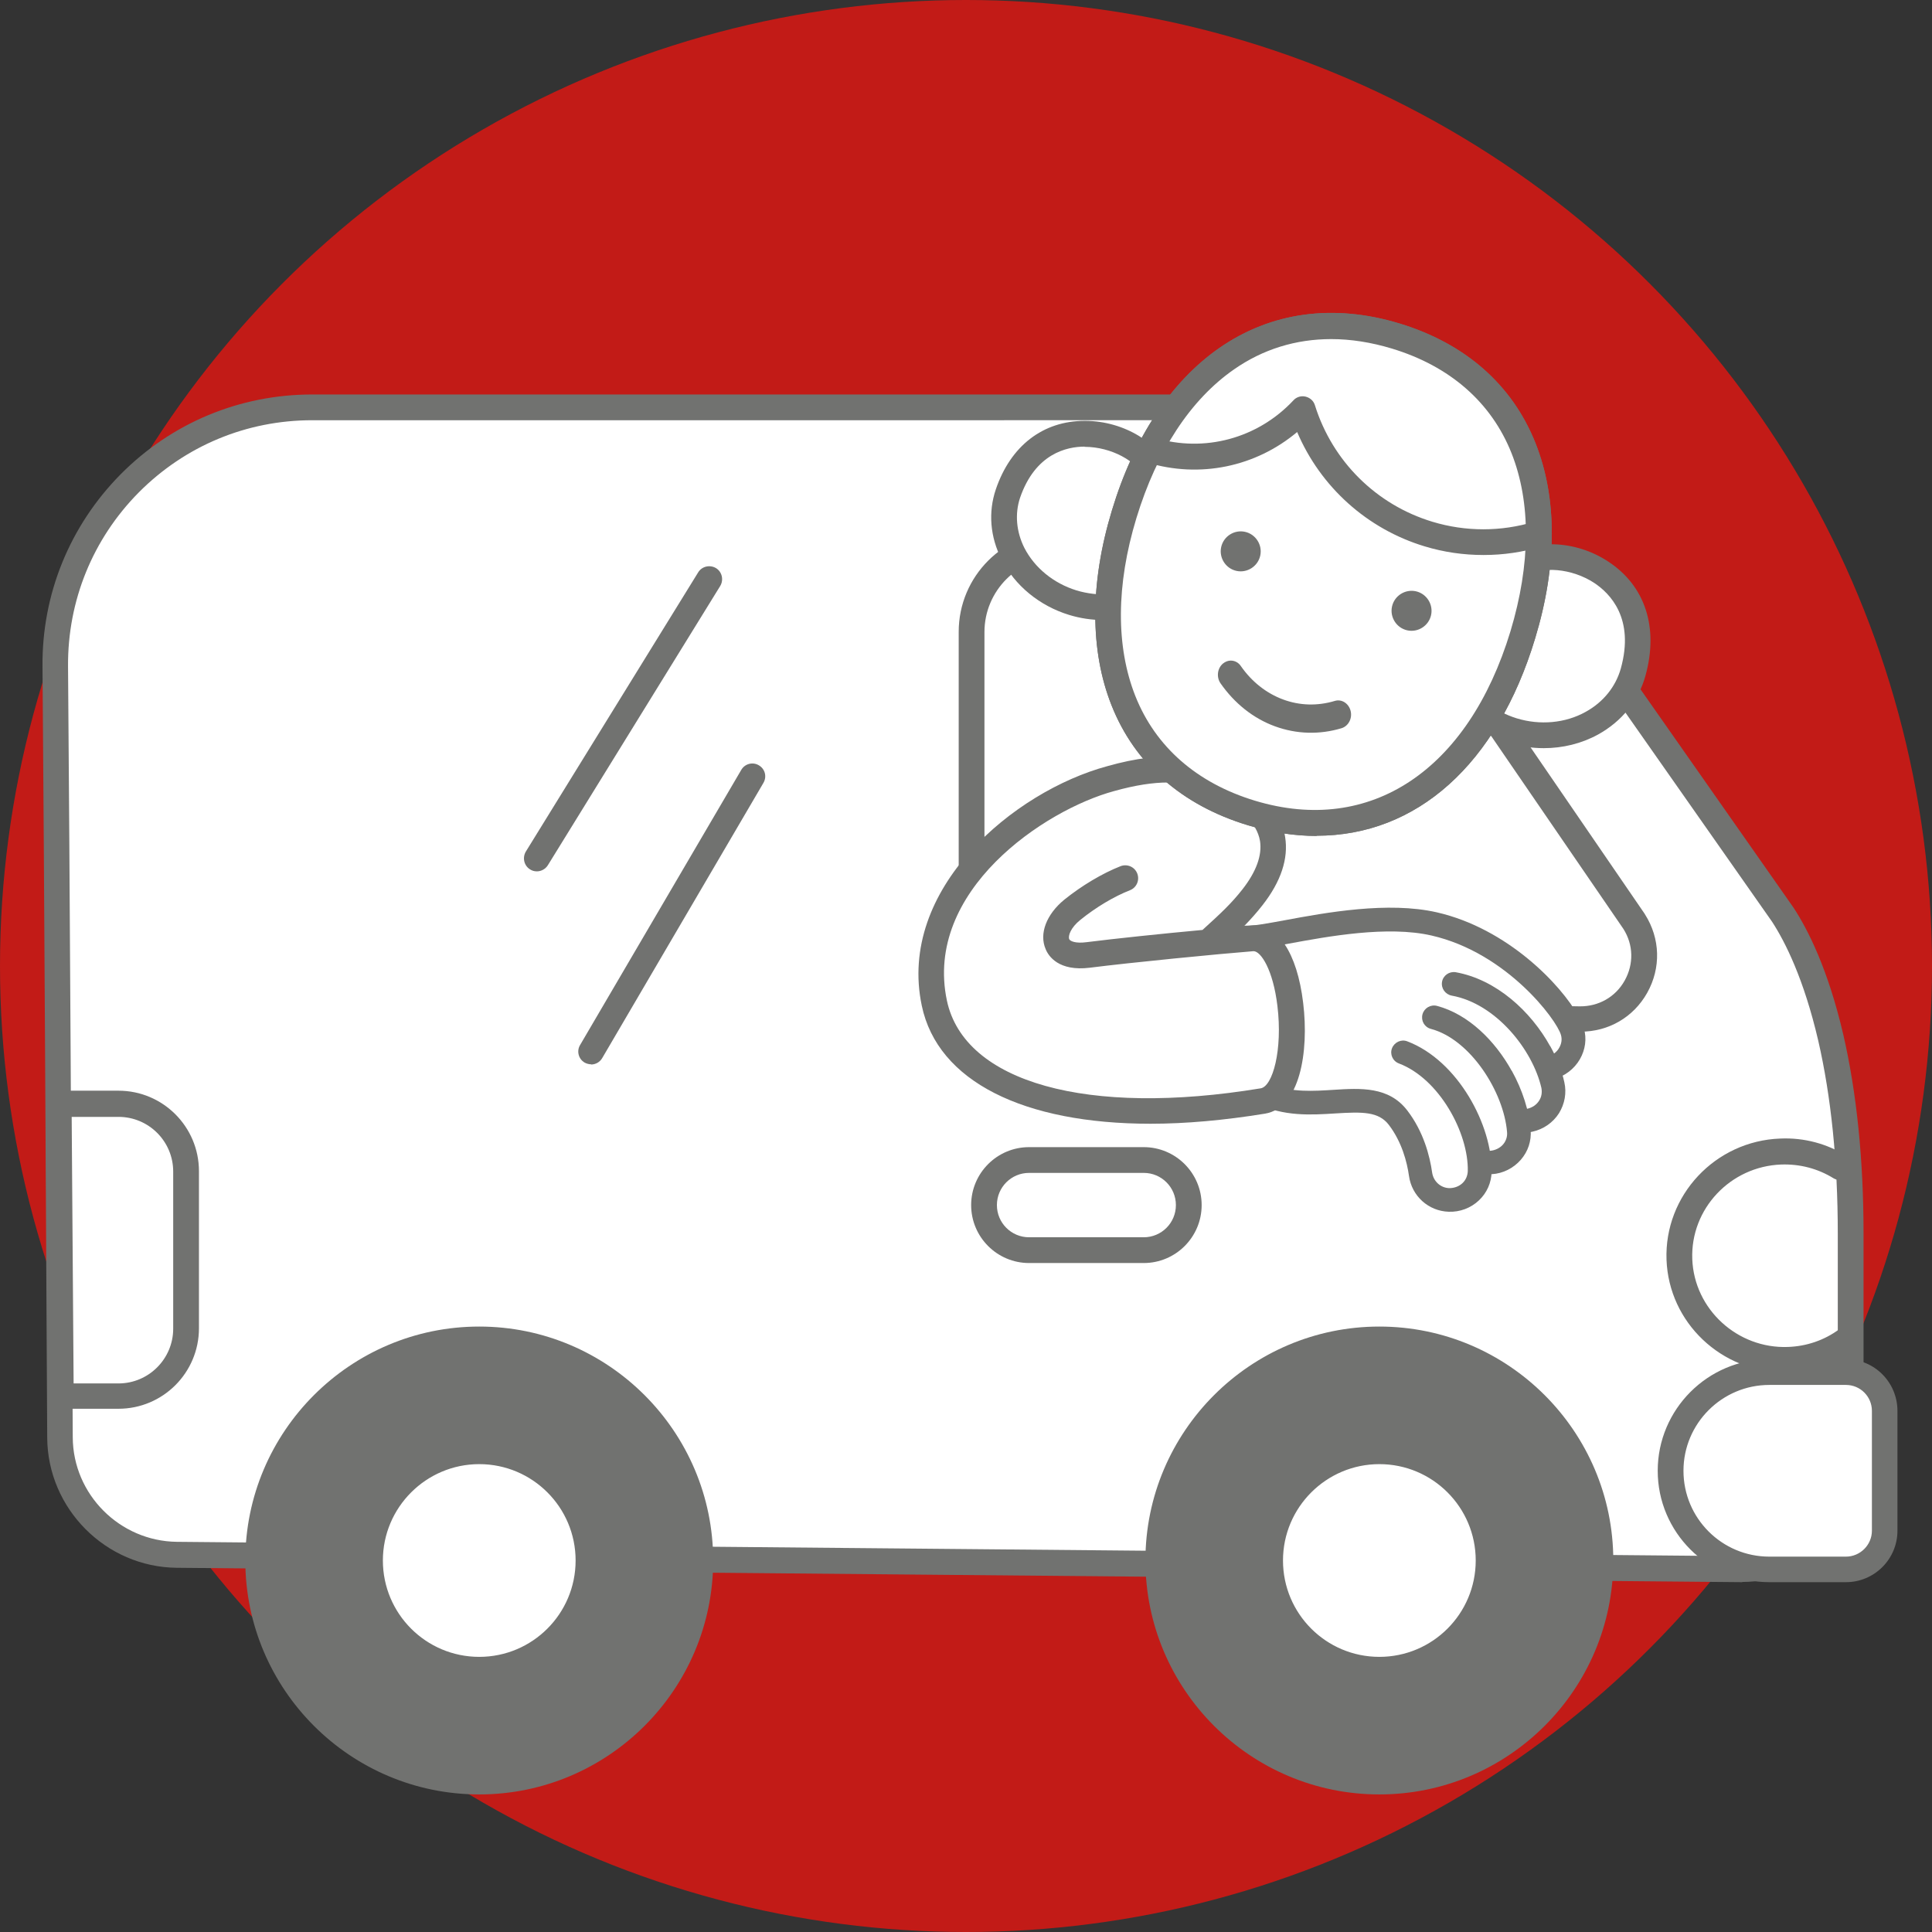 <?xml version="1.0" encoding="UTF-8"?><svg xmlns="http://www.w3.org/2000/svg" viewBox="0 0 90.02 90.02"><rect x="0" y="0" width="90.02" height="90.02" fill="#333333" stroke="none"/><defs><style>.cls-1{fill:#fff;}.cls-2{fill:none;}.cls-3{fill:#c21b17;}.cls-4{fill:#717270;}</style></defs><g id="Livello_2"><circle class="cls-3" cx="45.01" cy="45.01" r="45.01"/></g><g id="Livello_1"><g><path class="cls-1" d="M70.67,24.94c-3.16-4.97-7.9-5.96-12.16-5.96H14.55c-6.65,0-12.03,5.42-11.97,12.07,.08,9.31,.17,27.02,.22,35.93,.02,3.01,2.44,5.44,5.45,5.46l72.92,.67c2.8,0,5.07-2.26,5.07-5.05v-10.59c0-3.71-.37-6.72-.93-9.12-.61-2.65-1.44-4.53-2.23-5.73l-12.4-17.69Z"/><path class="cls-4" d="M81.18,73.72h-.02l-72.92-.67c-3.31-.03-6.02-2.75-6.04-6.06-.05-8.91-.14-26.62-.22-35.93-.03-3.38,1.27-6.56,3.64-8.96,2.38-2.4,5.55-3.72,8.93-3.72H58.51c3.74,0,9.11,.65,12.66,6.22l12.39,17.68c.68,1.03,1.62,2.89,2.33,5.94,.62,2.7,.94,5.81,.94,9.25v10.59c0,1.51-.59,2.94-1.66,4-1.07,1.06-2.48,1.65-3.99,1.65ZM14.55,19.58c-3.06,0-5.92,1.19-8.08,3.36-2.15,2.17-3.32,5.05-3.3,8.1,.08,9.31,.17,27.02,.22,35.93,.01,2.66,2.19,4.84,4.85,4.87l72.92,.67h.02c1.18,0,2.3-.46,3.14-1.3,.84-.84,1.31-1.96,1.31-3.15v-10.59c0-3.34-.31-6.37-.91-8.98-.67-2.88-1.54-4.6-2.15-5.54l-12.39-17.67s-.01-.02-.02-.02c-3.23-5.09-8.2-5.68-11.65-5.68H14.55Z"/></g><path class="cls-4" d="M73.65,48.08s-.05,0-.07,0l-24.3-.42c-2.54-.04-4.61-2.15-4.61-4.69v-13.53c0-2.59,2.1-4.69,4.69-4.69h11.94c1.86,0,3.64,.89,4.75,2.39l10.59,15.45s0,.01,.01,.02c.71,1.12,.75,2.49,.1,3.65-.64,1.14-1.8,1.81-3.1,1.81Zm-24.29-22.12c-1.92,0-3.49,1.56-3.49,3.49v13.53c0,1.89,1.54,3.46,3.43,3.49l24.3,.42c.88,.01,1.67-.43,2.1-1.2,.43-.77,.41-1.67-.06-2.41l-10.57-15.42c-.87-1.17-2.29-1.88-3.77-1.88h-11.94Z"/><g><path class="cls-1" d="M86.01,73.12h-3.57c-2.54,0-4.6-2.06-4.6-4.6h0c0-2.54,2.06-4.6,4.6-4.6h3.57c1,0,1.8,.81,1.8,1.8v5.58c0,1-.81,1.8-1.8,1.8Z"/><path class="cls-4" d="M86.01,73.72h-3.57c-2.87,0-5.2-2.33-5.2-5.19s2.33-5.2,5.2-5.2h3.57c1.33,0,2.4,1.08,2.4,2.41v5.58c0,1.33-1.08,2.4-2.4,2.4Zm-3.57-9.19c-2.2,0-4,1.79-4,4s1.79,4,4,4h3.57c.66,0,1.21-.54,1.21-1.21v-5.58c0-.67-.54-1.21-1.21-1.21h-3.57Z"/></g><g><circle class="cls-1" cx="21.9" cy="72.88" r="6.6"/><g><path class="cls-4" d="M22.33,62.41c-5.69,0-10.3,4.61-10.3,10.3s4.61,10.3,10.3,10.3,10.3-4.61,10.3-10.3-4.61-10.3-10.3-10.3Zm0,15.39c-2.81,0-5.09-2.28-5.09-5.09s2.28-5.09,5.09-5.09,5.09,2.28,5.09,5.09-2.28,5.09-5.09,5.09Z"/><path class="cls-4" d="M22.33,83.61c-6.01,0-10.9-4.89-10.9-10.9s4.89-10.9,10.9-10.9,10.9,4.89,10.9,10.9-4.89,10.9-10.9,10.9Zm0-20.6c-5.35,0-9.7,4.35-9.7,9.7s4.35,9.7,9.7,9.7,9.7-4.35,9.7-9.7-4.35-9.7-9.7-9.7Zm0,15.39c-3.14,0-5.69-2.55-5.69-5.69s2.55-5.69,5.69-5.69,5.69,2.55,5.69,5.69-2.55,5.69-5.69,5.69Zm0-10.18c-2.47,0-4.49,2.01-4.49,4.49s2.01,4.49,4.49,4.49,4.49-2.01,4.49-4.49-2.01-4.49-4.49-4.49Z"/></g></g><g><circle class="cls-1" cx="63.84" cy="72.88" r="6.6"/><g><path class="cls-4" d="M64.27,62.41c-5.69,0-10.3,4.61-10.3,10.3s4.61,10.3,10.3,10.3,10.3-4.61,10.3-10.3-4.61-10.3-10.3-10.3Zm0,15.39c-2.81,0-5.09-2.28-5.09-5.09s2.28-5.09,5.09-5.09,5.09,2.28,5.09,5.09-2.28,5.09-5.09,5.09Z"/><path class="cls-4" d="M64.27,83.61c-6.01,0-10.9-4.89-10.9-10.9s4.89-10.9,10.9-10.9,10.9,4.89,10.9,10.9-4.89,10.9-10.9,10.9Zm0-20.6c-5.35,0-9.7,4.35-9.7,9.7s4.35,9.7,9.7,9.7,9.7-4.35,9.7-9.7-4.35-9.7-9.7-9.7Zm0,15.39c-3.14,0-5.69-2.55-5.69-5.69s2.55-5.69,5.69-5.69,5.69,2.55,5.69,5.69-2.55,5.69-5.69,5.69Zm0-10.18c-2.47,0-4.49,2.01-4.49,4.49s2.01,4.49,4.49,4.49,4.49-2.01,4.49-4.49-2.01-4.49-4.49-4.49Z"/></g></g><path class="cls-4" d="M53.29,58.85h-5.34c-1.49,0-2.7-1.21-2.7-2.7s1.21-2.7,2.7-2.7h5.34c1.49,0,2.7,1.21,2.7,2.7s-1.21,2.7-2.7,2.7Zm-5.34-4.2c-.83,0-1.5,.67-1.5,1.5s.67,1.5,1.5,1.5h5.34c.83,0,1.5-.67,1.5-1.5s-.67-1.5-1.5-1.5h-5.34Z"/><path class="cls-4" d="M83.15,63.94c-2.94,0-5.39-2.31-5.5-5.24-.11-3,2.27-5.54,5.3-5.65,1.11-.05,2.18,.24,3.11,.82,.28,.17,.37,.54,.2,.83-.17,.28-.54,.37-.83,.2-.73-.45-1.56-.67-2.44-.64-2.37,.09-4.23,2.07-4.14,4.41,.09,2.34,2.11,4.18,4.46,4.09,.86-.03,1.69-.31,2.38-.82,.27-.2,.64-.13,.84,.13s.13,.64-.13,.84c-.89,.64-1.94,1-3.04,1.04-.07,0-.14,0-.21,0Z"/><g><path class="cls-1" d="M5.52,51.44H2.74l.1,13.62h2.69c1.74,0,3.15-1.41,3.15-3.15v-7.32c0-1.74-1.41-3.15-3.15-3.15Z"/><path class="cls-4" d="M2.83,65.65c-.33,0-.6-.27-.6-.6l-.1-13.62c0-.16,.06-.31,.17-.43s.27-.18,.43-.18h2.79c2.07,0,3.75,1.68,3.75,3.75v7.32c0,2.07-1.68,3.75-3.75,3.75H2.83Zm.51-13.61l.09,12.42h2.09c1.41,0,2.55-1.15,2.55-2.55v-7.32c0-1.41-1.14-2.55-2.55-2.55H3.34Z"/></g><g><g><path class="cls-1" d="M60.15,43.69c1.85-.34,4.65-.86,6.74-.38,3.41,.78,5.92,3.85,6.18,4.77,.07,.26,.03,.53-.1,.76-.14,.24-.38,.42-.65,.49-.01,0-.02,.01-.04,.02-.08-.19-.16-.38-.27-.57-.87-1.58-2.43-3.01-4.25-3.34-.19-.03-.37,.09-.4,.28-.03,.19,.09,.37,.28,.4,2.14,.39,3.92,2.61,4.34,4.45,.06,.26,.01,.53-.13,.75-.15,.24-.39,.41-.67,.47-.05,0-.09,0-.14,0-.15-.59-.38-1.19-.7-1.76-.76-1.38-1.97-2.59-3.36-2.96-.19-.05-.38,.06-.43,.25-.05,.19,.06,.38,.25,.43,1.7,.46,3.16,2.49,3.58,4.28,0,.02-.02,.03-.02,.05-.02,.1,.01,.2,.08,.28,.02,.13,.05,.26,.06,.38,.02,.26-.07,.52-.24,.73-.18,.21-.45,.34-.73,.36-.05,0-.1-.01-.15-.02-.25-2-1.7-4.42-3.75-5.19-.18-.07-.38,.02-.45,.2-.07,.18,.02,.38,.2,.45,1.96,.74,3.39,3.37,3.35,5.22,0,.26-.12,.51-.31,.7-.2,.19-.48,.3-.76,.29-.5-.02-.92-.39-.99-.9-.11-.75-.39-1.85-1.12-2.8-.83-1.08-2.5-1.05-4.12-1.01-.97,.02-1.98,.04-2.58-.22l-.28-6.6c.38-.04,.91-.13,1.57-.26Z"/><path class="cls-1" d="M73.38,47.44c.11,.19,.18,.36,.22,.5,.11,.4,.06,.82-.15,1.18-.2,.35-.54,.62-.93,.74-.02,0-.04,.02-.05,.02-.03,.01-.07,.02-.1,.03,.07,.19,.12,.37,.16,.56,.09,.4,.02,.82-.2,1.17-.23,.36-.6,.62-1.02,.71-.05,.01-.18,.02-.23,.01-.02,0-.04,0-.06,0v.03c.03,.11,.05,.21,.05,.32,.03,.41-.1,.81-.38,1.13-.28,.32-.68,.52-1.11,.55-.1,0-.18,0-.23-.02-.02,0-.04,0-.05,0,0,.05,0,.1,0,.14,0,.41-.18,.8-.49,1.09-.31,.29-.73,.45-1.16,.44-.77-.02-1.41-.6-1.52-1.37-.1-.69-.35-1.68-1.01-2.54-.66-.86-2.19-.83-3.67-.8-1.04,.02-2.1,.04-2.82-.27-.19-.08-.32-.27-.33-.48l-.28-6.6c-.01-.29,.21-.55,.5-.57,.35-.03,.84-.12,1.46-.24l.17,.53-.1-.54c1.9-.35,4.76-.88,6.96-.38,3.14,.72,5.61,3.28,6.37,4.66Zm-.88,1.09c.05-.1,.06-.2,.03-.31-.18-.65-2.47-3.62-5.77-4.38-1.98-.45-4.71,.05-6.52,.38h0s-.1-.54-.1-.54l.03,.56c-.39,.07-.74,.14-1.03,.18l.24,5.71c.53,.11,1.32,.1,2.03,.08,1.67-.04,3.57-.08,4.57,1.23,.81,1.04,1.11,2.24,1.23,3.06,.03,.24,.23,.41,.46,.42,.13,0,.27-.05,.36-.14,.09-.08,.14-.19,.14-.31,.03-1.63-1.27-4.04-2.99-4.69-.46-.18-.7-.7-.52-1.16,.09-.22,.25-.4,.47-.5,.22-.1,.46-.11,.69-.02,2.09,.79,3.53,3.06,3.99,5.03l.02-.02c.08-.09,.12-.21,.11-.32,0-.06-.02-.13-.03-.19v-.02c-.1-.17-.13-.36-.11-.55-.41-1.56-1.68-3.35-3.16-3.74-.48-.13-.76-.62-.63-1.1,.06-.23,.21-.42,.42-.55,.21-.12,.45-.15,.68-.09,.07,.02,.13,.04,.2,.06-.14-.07-.27-.17-.36-.3-.14-.2-.19-.44-.15-.67,.04-.23,.17-.44,.37-.58,.2-.14,.44-.19,.67-.15,1.81,.33,3.58,1.71,4.64,3.62v.02Zm-.21,.82h0s0,0,0,0Zm-.9,1.68c.06-.1,.08-.21,.06-.33-.38-1.68-2.04-3.7-3.9-4.03-.02,0-.03,0-.05-.01,1.29,.47,2.49,1.58,3.34,3.11,.22,.4,.41,.83,.56,1.26Z"/></g><path class="cls-4" d="M72.23,48.74c.31,.56,.54,1.13,.66,1.69,.11,.49,.02,1-.25,1.44-.28,.44-.73,.75-1.24,.86-.25,.06-.51,.06-.76,.01-.3-.06-.5-.35-.44-.64,.06-.3,.34-.5,.64-.44,.11,.02,.22,.02,.33,0,.22-.05,.42-.18,.54-.37,.12-.18,.15-.39,.11-.6-.41-1.78-2.12-3.93-4.18-4.3-.3-.06-.5-.34-.45-.64,.05-.3,.34-.5,.64-.45,1.89,.34,3.5,1.82,4.4,3.45Z"/><path class="cls-4" d="M70.44,49.89c.5,.9,.81,1.88,.88,2.76,.04,.51-.12,1-.46,1.39-.34,.39-.83,.64-1.35,.67-.25,.02-.49-.01-.72-.09-.29-.09-.45-.4-.35-.69,.09-.29,.41-.45,.69-.35,.1,.03,.2,.04,.31,.04,.22-.02,.44-.12,.59-.29,.14-.16,.21-.37,.19-.58-.15-1.86-1.7-4.32-3.55-4.81-.3-.08-.47-.38-.39-.68,.08-.29,.38-.47,.68-.39,1.46,.39,2.7,1.62,3.48,3.03Z"/><path class="cls-4" d="M73.55,47.34c.12,.22,.21,.41,.25,.57,.14,.49,.07,1-.19,1.45-.26,.45-.7,.78-1.2,.92-.29,.08-.6-.09-.67-.39-.08-.29,.1-.6,.39-.67,.22-.06,.41-.2,.52-.4,.11-.19,.14-.4,.08-.6-.2-.71-2.53-3.83-6.03-4.63-2.05-.47-4.82,.04-6.66,.38-.55,.1-1,.19-1.37,.23l.63,6.35c.92,.35,1.89,.29,2.83,.23,1.27-.08,2.58-.16,3.44,.96,.76,.99,1.05,2.12,1.16,2.9,.06,.4,.39,.71,.8,.72,.23,0,.45-.08,.61-.23,.16-.15,.24-.35,.25-.56,.04-1.78-1.33-4.31-3.21-5.02-.29-.11-.43-.43-.32-.71,.11-.28,.43-.43,.71-.32,2.37,.9,3.97,3.93,3.93,6.08-.01,.51-.22,.98-.59,1.33-.38,.36-.89,.55-1.41,.53-.94-.03-1.72-.73-1.85-1.67-.09-.64-.33-1.58-.94-2.38-.48-.62-1.22-.61-2.5-.53-1.12,.07-2.39,.15-3.65-.46-.17-.08-.29-.25-.31-.44l-.72-7.24c-.02-.16,.04-.32,.15-.44,.11-.12,.27-.18,.43-.17,.26,.02,.98-.11,1.74-.25,1.93-.36,4.83-.89,7.1-.37,3.28,.75,5.78,3.36,6.6,4.84Z"/></g><g><path class="cls-1" d="M52.44,40.92c-.76,.3-1.66,.83-2.47,1.47-1.17,.95-1.03,2.33,.74,2.1,1.92-.24,6.16-.66,7.65-.77,2.08-.16,2.59,7.23,.48,7.58-7.7,1.27-14.36-.07-15.31-4.56-1.12-5.33,4.44-9.44,8.21-10.46,2.75-.78,4.38-.42,5.78,.59,.44,.32,3.24,1.83,.83,4.93-.54,.69-1.03,1.15-1.95,1.99"/><path class="cls-4" d="M53.61,52.36c-5.91,0-9.92-1.97-10.66-5.5-1.15-5.44,4.28-9.98,8.64-11.16,2.69-.76,4.57-.56,6.29,.69l.1,.07c.46,.3,1.67,1.11,1.9,2.54,.16,1-.19,2.07-1.05,3.17-.28,.36-.55,.66-.86,.98,.13-.01,.24-.02,.35-.03,1.2-.09,2.12,1.26,2.4,3.61,.28,2.3-.16,4.9-1.78,5.16-1.91,.31-3.69,.47-5.33,.47Zm.8-15.9c-.68,0-1.5,.12-2.5,.4-3.25,.88-8.87,4.65-7.79,9.76,.81,3.82,6.55,5.42,14.62,4.09,.56-.09,1.03-1.79,.78-3.84-.2-1.68-.77-2.55-1.11-2.55,0,0,0,0-.01,0-1.54,.12-5.74,.53-7.62,.77-1.45,.18-1.93-.54-2.06-.87-.31-.72,.04-1.62,.87-2.3,.82-.66,1.78-1.23,2.62-1.56,.31-.12,.66,.03,.78,.34,.12,.31-.03,.66-.34,.78-.74,.29-1.58,.79-2.31,1.38-.46,.37-.58,.75-.52,.9,.04,.09,.29,.21,.81,.14,1.26-.16,3.55-.4,5.4-.57,.87-.79,1.35-1.24,1.86-1.89,.65-.83,.92-1.59,.82-2.25-.15-.91-1.01-1.49-1.38-1.73l-.14-.1c-.67-.49-1.48-.9-2.77-.9Z"/></g><g><g><path class="cls-1" d="M53.98,22.25c-.7-2.15-5.57-3.54-7.02,.74-.71,2.08,.71,4.37,3.02,5.09,.73,.23,1.47,.27,2.16,.15l1.84-5.97Z"/><path class="cls-4" d="M51.4,28.89c-.53,0-1.07-.08-1.59-.24-1.37-.42-2.52-1.36-3.14-2.58-.54-1.05-.63-2.21-.27-3.27,.69-2.03,2.2-3.19,4.14-3.19h.04c1.82,.01,3.53,1.07,3.98,2.46,.04,.12,.04,.24,0,.36l-1.84,5.97c-.07,.22-.25,.38-.48,.42-.28,.05-.56,.07-.85,.07Zm-.86-8.08c-.83,0-2.3,.32-3.01,2.38-.25,.75-.18,1.58,.2,2.34,.48,.93,1.36,1.65,2.43,1.98,.5,.15,1.02,.21,1.53,.18l1.66-5.4c-.38-.82-1.58-1.46-2.79-1.47h-.03Z"/></g><g><path class="cls-1" d="M70.52,26.49c1.88-1.5,6.86,.16,5.57,4.82-.63,2.27-3.2,3.47-5.6,2.73-.76-.23-1.42-.64-1.94-1.15l1.97-6.4Z"/><path class="cls-4" d="M71.93,34.86c-.54,0-1.09-.08-1.62-.24-.82-.25-1.58-.7-2.18-1.29-.16-.16-.22-.39-.15-.61l1.97-6.4c.04-.11,.1-.22,.2-.29,1.18-.94,3.24-.89,4.79,.14,1.72,1.13,2.35,3.07,1.73,5.31-.32,1.17-1.11,2.14-2.22,2.75-.77,.42-1.64,.63-2.52,.63Zm-2.69-2.15c.42,.34,.91,.6,1.43,.76,1.08,.33,2.26,.23,3.21-.3,.82-.45,1.4-1.17,1.64-2.02,.65-2.34-.5-3.5-1.24-3.99-1.04-.68-2.44-.8-3.24-.3l-1.8,5.84Z"/></g></g><g><path class="cls-1" d="M70.95,29.57c1.94-6.43,.12-12.09-5.93-13.92-6.05-1.83-10.7,1.88-12.64,8.3-1.94,6.43-.12,12.09,5.93,13.92,6.06,1.83,10.7-1.88,12.64-8.3"/><path class="cls-4" d="M61.35,38.95c-1.03,0-2.1-.16-3.21-.5-3.07-.93-5.27-2.86-6.35-5.59-1.01-2.55-1.01-5.69,.02-9.08,1.02-3.38,2.75-6,5.01-7.57,2.41-1.67,5.31-2.07,8.38-1.14,3.07,.93,5.27,2.86,6.35,5.59,1.01,2.55,1.01,5.69-.02,9.08h0c-1.78,5.9-5.54,9.2-10.18,9.2Zm.68-23.15c-1.65,0-3.18,.47-4.53,1.41-2.03,1.41-3.6,3.81-4.55,6.93s-.96,5.99-.05,8.29c.94,2.37,2.87,4.06,5.58,4.88,5.37,1.62,9.93-1.41,11.9-7.9h0c.94-3.12,.96-5.99,.05-8.29-.94-2.37-2.87-4.06-5.58-4.88-.96-.29-1.91-.44-2.82-.44Z"/></g><g><path class="cls-1" d="M70.95,29.57c1.94-6.43,.12-12.09-5.93-13.92-6.05-1.83-10.7,1.88-12.64,8.3-1.94,6.43-.12,12.09,5.93,13.92,6.06,1.83,10.7-1.88,12.64-8.3Z"/><path class="cls-4" d="M61.35,38.95c-1.03,0-2.1-.16-3.21-.5-3.07-.93-5.27-2.86-6.35-5.59-1.01-2.55-1.01-5.69,.02-9.08,1.02-3.38,2.75-6,5.01-7.57,2.41-1.67,5.31-2.07,8.38-1.14,3.07,.93,5.27,2.86,6.35,5.59,1.01,2.55,1.01,5.69-.02,9.08h0c-1.78,5.9-5.54,9.2-10.18,9.2Zm.68-23.15c-1.65,0-3.18,.47-4.53,1.41-2.03,1.41-3.6,3.81-4.55,6.93s-.96,5.99-.05,8.29c.94,2.37,2.87,4.06,5.58,4.88,5.37,1.62,9.93-1.41,11.9-7.9h0c.94-3.12,.96-5.99,.05-8.29-.94-2.37-2.87-4.06-5.58-4.88-.96-.29-1.91-.44-2.82-.44Z"/></g><g><path class="cls-1" d="M57.35,31.44c.55,.8,1.32,1.43,2.24,1.77,.93,.34,1.88,.35,2.76,.08"/><path class="cls-4" d="M57.35,30.78c.18,0,.36,.09,.47,.26,.5,.72,1.18,1.26,1.96,1.55,.78,.29,1.61,.31,2.41,.07,.32-.1,.65,.11,.74,.46,.09,.35-.1,.71-.42,.81-1.03,.31-2.1,.28-3.11-.09s-1.88-1.07-2.53-2c-.2-.29-.15-.7,.11-.92,.11-.09,.24-.14,.36-.14Z"/></g><g><path class="cls-1" d="M53.63,20.97c2.61,.79,5.33-.04,7.07-1.91,.84,2.7,2.97,4.94,5.87,5.82,1.73,.52,3.49,.49,5.09,0"/><path class="cls-4" d="M69.12,25.86c-.92,0-1.84-.13-2.73-.4-2.69-.81-4.86-2.77-5.95-5.33-1.93,1.62-4.53,2.17-6.99,1.42-.32-.1-.5-.43-.4-.75,.1-.32,.43-.5,.75-.4,2.32,.7,4.8,.03,6.46-1.74,.14-.16,.36-.23,.57-.18,.21,.05,.38,.2,.44,.41,.82,2.61,2.86,4.63,5.47,5.42,1.55,.47,3.2,.47,4.75,0,.31-.1,.65,.08,.75,.4s-.08,.65-.4,.75c-.89,.27-1.8,.4-2.71,.4Z"/></g><g><path class="cls-4" d="M58.72,25.89c.11-.5-.21-1-.71-1.11-.5-.11-1,.21-1.11,.71s.21,1,.71,1.11c.5,.11,1-.21,1.11-.71"/><path class="cls-4" d="M66.68,28.66c.11-.5-.21-1-.71-1.11-.5-.11-1,.21-1.11,.71s.21,1,.71,1.11c.5,.11,1-.21,1.11-.71"/></g><line class="cls-1" x1="33.04" y1="26.99" x2="25.01" y2="40"/><path class="cls-4" d="M25.01,40.6c-.11,0-.22-.03-.31-.09-.28-.17-.37-.54-.2-.83l8.03-13.01c.17-.28,.54-.37,.83-.2,.28,.17,.37,.54,.2,.83l-8.03,13.01c-.11,.18-.31,.29-.51,.29Z"/><g><line class="cls-1" x1="35.05" y1="36.17" x2="27.54" y2="48.99"/><path class="cls-4" d="M27.54,49.59c-.1,0-.21-.03-.3-.08-.29-.17-.38-.54-.21-.82l7.51-12.82c.17-.29,.54-.38,.82-.21,.29,.17,.38,.53,.21,.82l-7.51,12.82c-.11,.19-.31,.3-.52,.3Z"/></g><rect class="cls-2" x=".01" y=".01" width="90" height="90"/><rect class="cls-2" x=".01" y=".01" width="90" height="90"/></g></svg>